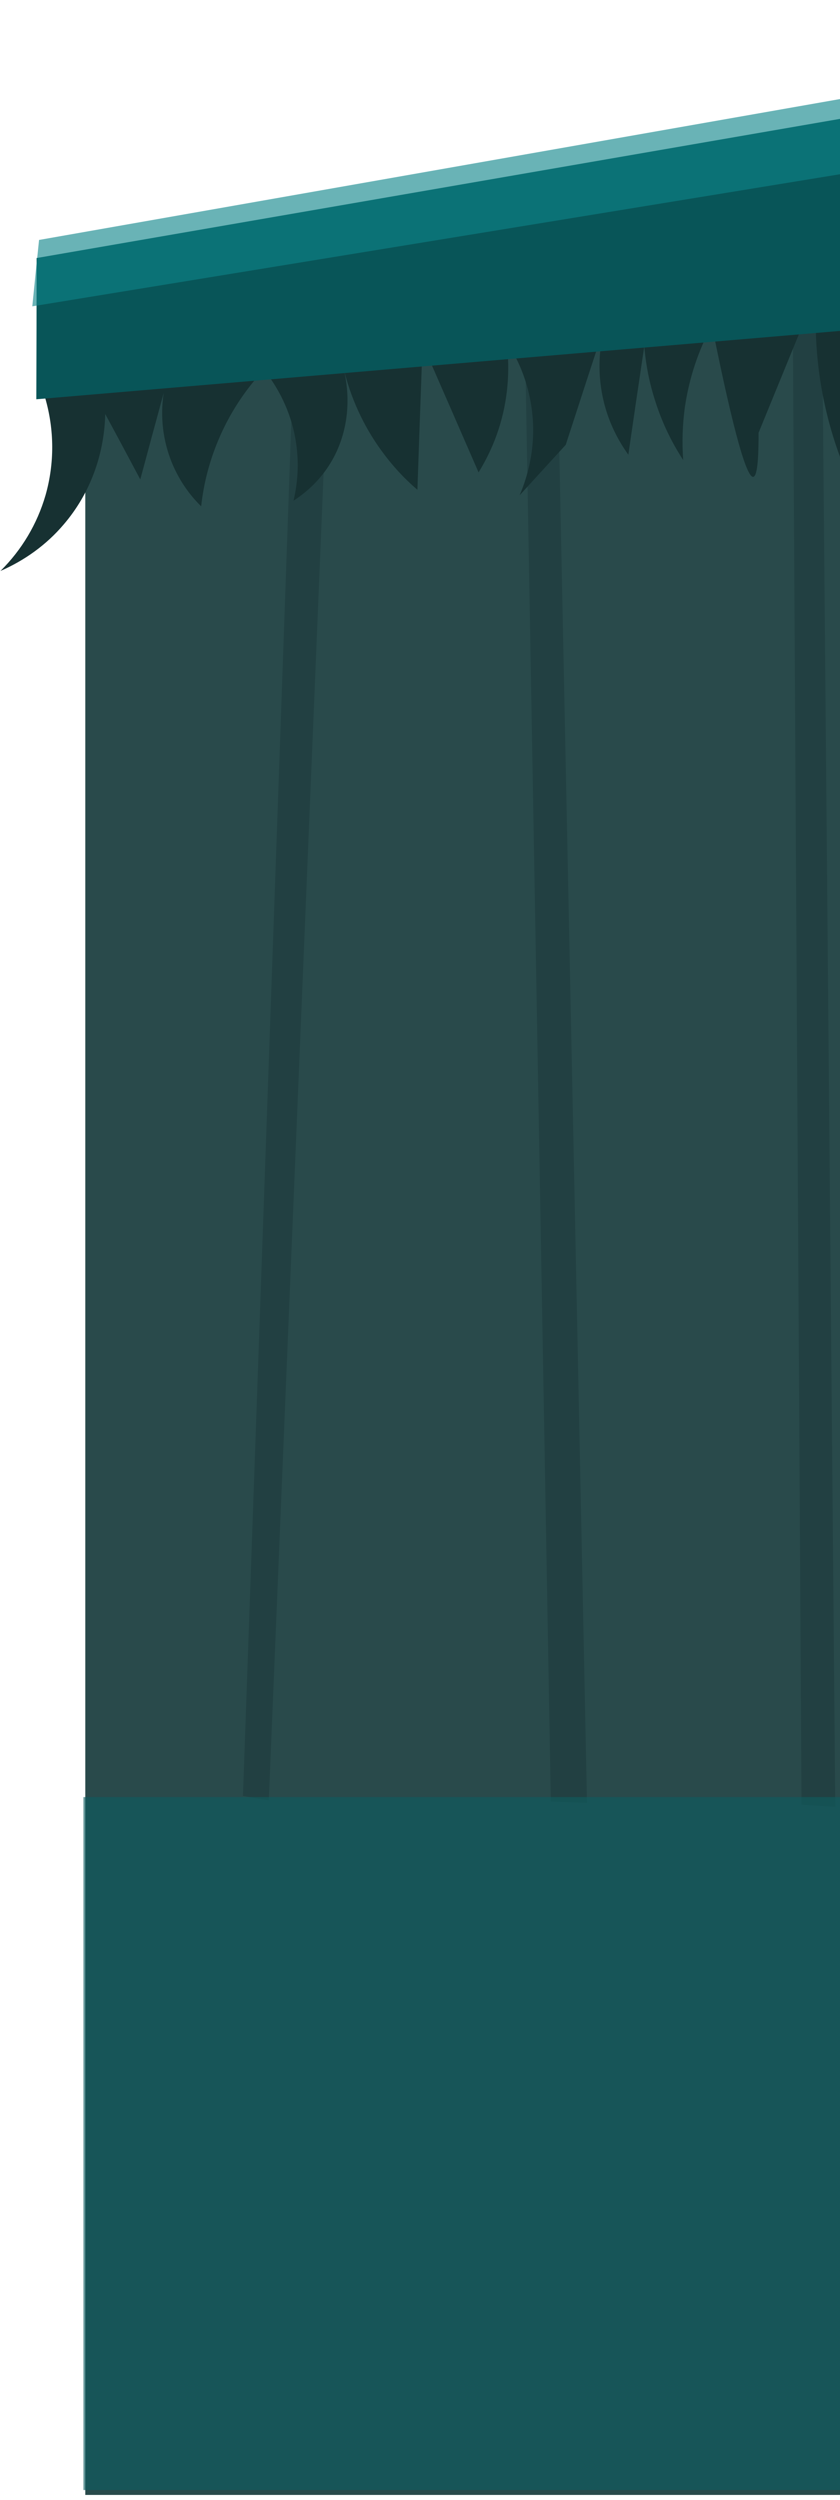 <svg width="78" height="232" viewBox="0 0 78 232" fill="none" xmlns="http://www.w3.org/2000/svg">
<path d="M7.92 28.427H195.24V231.533H7.92V28.427Z" fill="#294A4B"/>
<path d="M22.56 166.667C24.107 122.613 25.667 78.573 27.213 34.52C28.293 34.267 29.387 34.027 30.467 33.773C28.627 78.213 26.8 122.653 24.96 167.08C24.16 166.947 23.36 166.813 22.56 166.667ZM48.72 30.027C49.533 75.747 50.333 121.467 51.147 167.187C52.267 167.227 53.387 167.267 54.507 167.307C53.56 121.133 52.613 74.96 51.667 28.787C50.68 29.2 49.707 29.613 48.72 30.027ZM73.6 26.493C73.867 73.48 74.147 120.48 74.427 167.48C75.48 167.547 76.52 167.613 77.56 167.68C77.147 120.413 76.733 73.133 76.307 25.867C75.4 26.067 74.493 26.28 73.6 26.493ZM92.453 23.093C98.627 71.04 104.813 118.987 111 166.933C112.267 166.973 113.533 167.013 114.813 167.053C108.307 118.867 101.8 70.68 95.293 22.48C94.347 22.693 93.4 22.893 92.453 23.093ZM133.227 167.28C134.533 167.293 135.84 167.293 137.133 167.307C138.773 120.613 140.4 73.92 142.027 27.227C141.027 27.053 140.027 26.88 139.013 26.707C137.093 73.573 135.16 120.427 133.227 167.28ZM167.747 31.16C167.533 76.373 167.333 121.6 167.12 166.813C168.267 167.027 169.427 167.24 170.573 167.44C170.653 121.973 170.72 76.493 170.8 31.027C169.787 31.067 168.76 31.107 167.747 31.16Z" fill="#173132" fill-opacity="0.361"/>
<path d="M4.2 36.947C5.053 39.893 5.067 43.013 4.227 45.96C3.453 48.627 2.013 51.04 0.04 52.987C2.307 52 4.32 50.547 5.907 48.68C8.36 45.827 9.68 42.2 9.773 38.427C10.867 40.44 11.947 42.467 13.027 44.493C13.747 41.813 14.467 39.147 15.2 36.467C14.867 38.653 15.12 40.867 15.947 42.907C16.573 44.44 17.493 45.827 18.68 46.987C18.907 44.88 19.44 42.84 20.253 40.893C21.267 38.453 22.707 36.24 24.507 34.307C26.107 36.32 27.16 38.693 27.507 41.213C27.76 42.973 27.667 44.72 27.253 46.467C28.653 45.56 29.827 44.387 30.68 42.987C32.307 40.32 32.64 37.107 31.88 34.093C32.547 36.893 33.733 39.507 35.413 41.813C36.387 43.16 37.493 44.373 38.76 45.453C38.827 43.52 38.893 41.587 38.96 39.653C39.053 37.08 39.147 34.493 39.24 31.92C40.133 33.96 41.013 36 41.907 38.027C42.747 39.973 43.6 41.907 44.44 43.84C45.213 42.573 45.84 41.253 46.293 39.853C47.147 37.227 47.387 34.467 47.04 31.707C48.147 33.387 48.893 35.24 49.253 37.2C49.813 40.147 49.44 43.173 48.253 45.96C49.68 44.4 51.107 42.84 52.533 41.28C53.8 37.373 55.08 33.453 56.36 29.547C55.547 32.107 55.44 34.813 56.093 37.4C56.533 39.133 57.293 40.733 58.347 42.2C58.573 40.667 58.787 39.133 59.013 37.613C59.28 35.787 59.56 33.96 59.827 32.133C59.973 33.933 60.333 35.68 60.893 37.373C61.507 39.267 62.36 41.04 63.44 42.693C63.32 41.04 63.373 39.4 63.6 37.76C63.987 35.12 64.827 32.56 66.107 30.187C67.147 35.36 69.053 44.373 69.947 44.253C70.387 44.187 70.44 41.933 70.44 40.16C72.24 35.747 74.053 31.347 75.853 26.947C75.547 30.893 75.88 34.853 76.853 38.693C77.707 42.08 79.04 45.307 80.813 48.307C80.573 45.053 80.893 41.8 81.787 38.667C83.067 34.12 85.507 30 88.84 26.627C89.133 28.773 89.32 30.947 89.427 33.12C89.533 35.413 89.533 37.707 89.427 40C91 38.547 92.307 36.88 93.36 35.027C95.267 31.653 96.147 27.827 96 23.907C95.8 27.373 96.387 30.813 97.773 33.973C98.84 36.44 100.36 38.693 102.267 40.613C101.96 38.413 101.92 36.2 102.12 33.987C102.32 31.88 102.733 29.827 103.387 27.813C105.28 29.56 106.653 31.56 107.373 33.84C108.08 36.04 107.68 39.72 108.693 40.12C109.867 40.573 112.347 37.773 113.507 34.907C114.427 32.667 114.587 30.187 114.08 27.72C114.453 30.267 115.293 32.533 116.587 34.52C117.4 35.76 118.867 37.707 119.733 37.4C120.44 37.147 120.24 35.627 120.707 33.627C121.093 32 121.827 30.467 122.893 29.027C125.027 30.88 126.613 33.053 127.52 35.56C128.533 38.387 128.2 42.093 128.88 42.227C129.587 42.36 130.933 39.2 131.733 36.213C132.293 34.147 132.613 32.027 132.693 29.867C133.56 31.853 134.293 33.88 134.907 35.933C136.107 39.96 136.507 42.96 137.107 42.933C137.64 42.907 137.747 40.493 138.493 37.187C138.987 35 139.667 32.853 140.533 30.76C141.8 32.307 142.68 34 143.173 35.84C143.507 37.107 143.507 40.44 144.24 40.653C144.96 40.867 146.173 39.147 146.933 37.653C148.44 34.68 148.387 31.44 148.693 31.427C149.013 31.413 149.773 34.267 149.88 38.44C149.973 41.667 149.64 43.827 150.267 44.027C151 44.253 152.44 41.653 152.96 40.6C154.267 37.933 154.893 34.96 154.88 31.76C154.84 33.773 155.173 35.72 155.893 37.587C157.187 40.933 159.707 43.84 160.533 43.467C161.093 43.213 160.587 40.933 160.88 39.453C161.307 37.213 162.653 35.24 164.747 33.493C165.12 35.4 165.28 37.307 165.24 39.2C165.16 42.293 164.547 44.24 165.213 44.56C166.08 44.973 168.36 42.387 169.707 39.933C170.733 38.067 171.347 36.067 171.573 33.907C171.533 36.32 171.92 38.613 172.72 40.8C173.68 43.373 175.413 46.307 176.413 46.053C177.493 45.787 176.88 41.72 178.867 39.067C180.133 37.373 182.067 36.28 184.507 35.68C185.653 37.56 186.587 39.52 187.333 41.587C188.12 43.733 188.667 45.947 188.987 48.213C190.173 46.6 191.107 44.867 191.773 42.973C192.467 41.04 192.853 39.027 192.933 36.973C192.76 39.413 193.32 41.72 194.76 43.507C196.48 45.627 199.213 46.72 199.667 46.187C200.067 45.72 198.307 43.893 197.96 41.747C197.64 39.773 198.147 37.733 199.307 35.667C154.4 23.8 108.347 20.2 62.68 25.373C42.907 27.627 23.4 31.48 4.2 36.947Z" fill="#173132"/>
<path d="M3.4 23.947C3.4 28.32 3.387 32.68 3.373 37.053C36.16 34.267 68.933 31.48 101.72 28.693C134.4 31.493 167.093 34.293 199.773 37.093C199.773 32.693 199.76 28.307 199.76 23.92C167.04 18.253 134.307 12.6 101.587 6.947C68.853 12.613 36.133 18.28 3.4 23.947Z" fill="#085558"/>
<path d="M3.627 22.267C3.413 24.32 3.2 26.373 3 28.427C43.867 21.747 84.733 15.067 125.613 8.387C159.533 14.133 193.467 19.893 227.4 25.653C227.04 24.76 226.693 23.853 226.333 22.96C194.333 15.307 162.32 7.653 130.32 -3.89957e-05C88.093 7.413 45.867 14.84 3.627 22.267Z" fill="#0E858A" fill-opacity="0.62"/>
<path d="M7.747 166.773H195.147V231.08H7.747V166.773Z" fill="#0D5D60" fill-opacity="0.631"/>
</svg>
